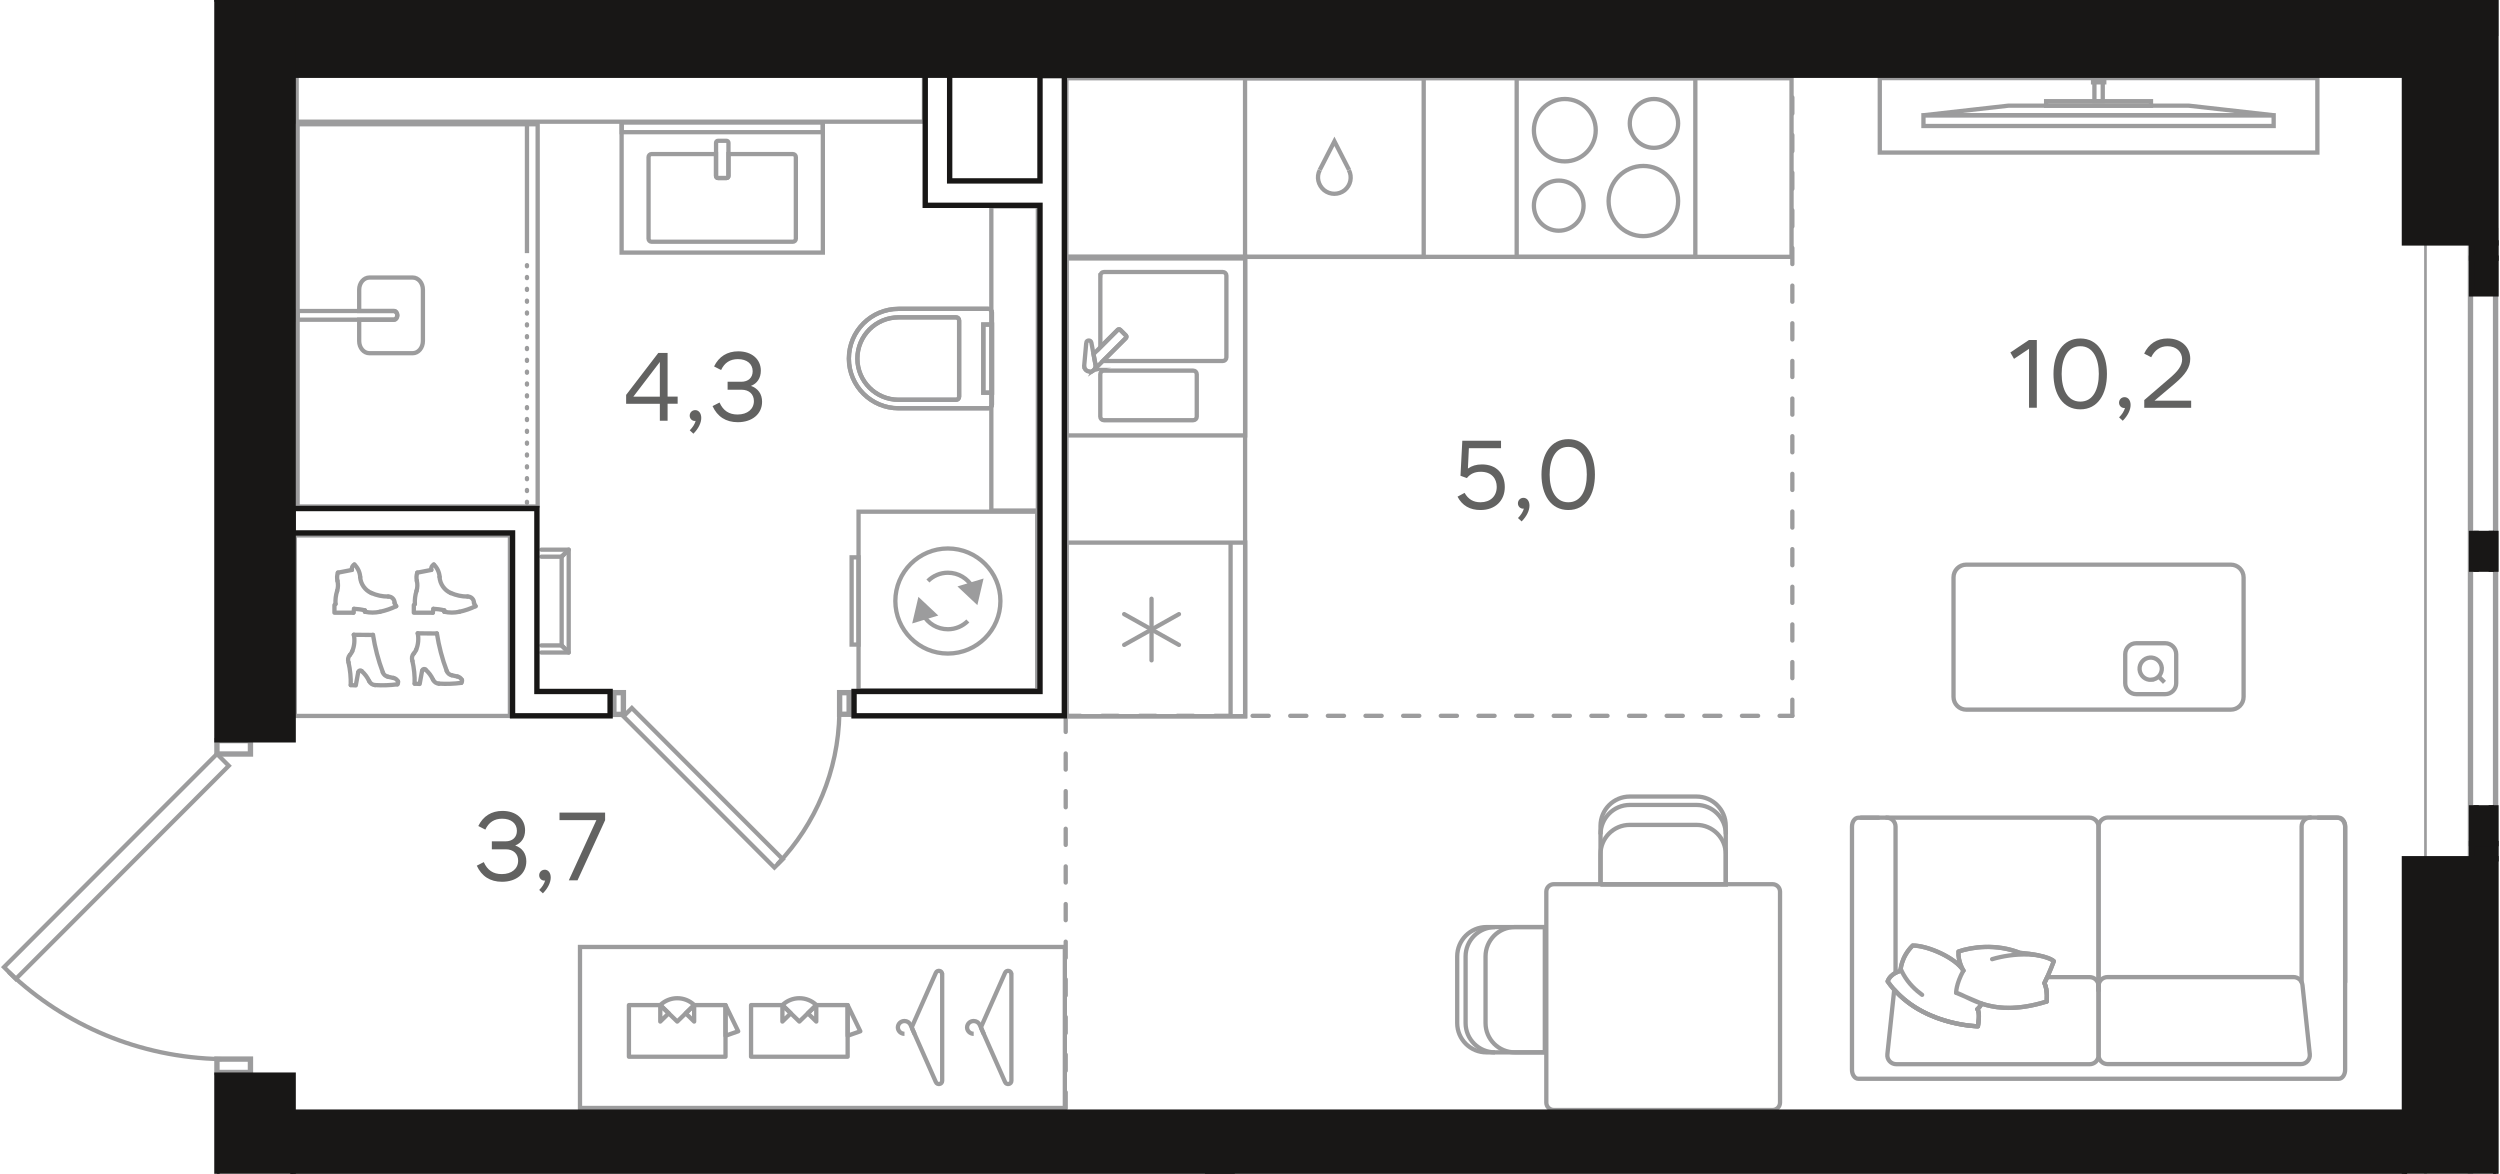 <?xml version="1.0" encoding="UTF-8"?><svg id="_Слой_1" xmlns="http://www.w3.org/2000/svg" xmlns:xlink="http://www.w3.org/1999/xlink" viewBox="0 0 464.88 218.27"><defs><clipPath id="clippath"><rect width="464.88" height="218.27" fill="none" stroke-width="0"/></clipPath><clipPath id="clippath-1"><rect width="464.88" height="218.27" fill="none" stroke-width="0"/></clipPath><clipPath id="clippath-3"><rect width="464.88" height="218.27" fill="none" stroke-width="0"/></clipPath><clipPath id="clippath-5"><rect width="464.88" height="218.27" fill="none" stroke-width="0"/></clipPath><clipPath id="clippath-6"><rect width="464.88" height="218.27" fill="none" stroke-width="0"/></clipPath><clipPath id="clippath-8"><rect width="464.88" height="218.27" fill="none" stroke-width="0"/></clipPath><clipPath id="clippath-10"><rect width="464.88" height="218.27" fill="none" stroke-width="0"/></clipPath><clipPath id="clippath-11"><rect width="464.88" height="218.27" fill="none" stroke-width="0"/></clipPath><clipPath id="clippath-12"><rect width="464.88" height="218.27" fill="none" stroke-width="0"/></clipPath><clipPath id="clippath-15"><rect width="464.88" height="218.27" fill="none" stroke-width="0"/></clipPath><clipPath id="clippath-16"><rect width="464.88" height="218.27" fill="none" stroke-width="0"/></clipPath><clipPath id="clippath-17"><rect width="464.88" height="218.27" fill="none" stroke-width="0"/></clipPath><clipPath id="clippath-18"><rect width="464.88" height="218.27" fill="none" stroke-width="0"/></clipPath><clipPath id="clippath-19"><rect width="464.88" height="218.27" fill="none" stroke-width="0"/></clipPath><clipPath id="clippath-20"><rect width="464.88" height="218.27" fill="none" stroke-width="0"/></clipPath><clipPath id="clippath-21"><rect width="464.88" height="218.27" fill="none" stroke-width="0"/></clipPath><clipPath id="clippath-22"><rect width="464.88" height="218.27" fill="none" stroke-width="0"/></clipPath><clipPath id="clippath-23"><rect width="464.88" height="218.27" fill="none" stroke-width="0"/></clipPath><clipPath id="clippath-24"><rect width="464.88" height="218.27" fill="none" stroke-width="0"/></clipPath><clipPath id="clippath-25"><rect width="464.88" height="218.27" fill="none" stroke-width="0"/></clipPath><clipPath id="clippath-26"><rect width="464.88" height="218.27" fill="none" stroke-width="0"/></clipPath><clipPath id="clippath-27"><rect width="464.88" height="218.27" fill="none" stroke-width="0"/></clipPath><clipPath id="clippath-28"><rect width="464.88" height="218.27" fill="none" stroke-width="0"/></clipPath><clipPath id="clippath-29"><rect width="464.88" height="218.27" fill="none" stroke-width="0"/></clipPath><clipPath id="clippath-30"><rect width="464.88" height="218.27" fill="none" stroke-width="0"/></clipPath><clipPath id="clippath-31"><rect width="464.88" height="218.27" fill="none" stroke-width="0"/></clipPath><clipPath id="clippath-32"><rect width="464.88" height="218.27" fill="none" stroke-width="0"/></clipPath></defs><line x1="198.17" y1="133.11" x2="198.17" y2="206.81" fill="none" stroke="#9c9c9d" stroke-dasharray="0 0 3 4" stroke-linecap="round" stroke-miterlimit="10" stroke-width=".8"/><line x1="197.92" y1="133.11" x2="333.29" y2="133.11" fill="none" stroke="#9c9c9d" stroke-dasharray="0 0 3 4" stroke-linecap="round" stroke-miterlimit="10" stroke-width=".8"/><line x1="333.29" y1="133.11" x2="333.29" y2="14.55" fill="none" stroke="#9c9c9d" stroke-dasharray="0 0 3 4" stroke-linecap="round" stroke-miterlimit="10" stroke-width=".8"/><g clip-path="url(#clippath)"><path d="M157.85,66.68h0c0-5.11,4.14-9.25,9.25-9.25h16.66c.38,0,.69.31.69.69v17.11c0,.39-.31.69-.69.69h-16.66c-5.11,0-9.25-4.14-9.25-9.25" fill="none" stroke="#9c9c9d" stroke-miterlimit="10" stroke-width=".8"/><path d="M159.43,66.68h0c0-4.24,3.43-7.67,7.67-7.67h10.68c.32,0,.57.26.57.57v14.19c0,.32-.25.57-.57.57h-10.68c-4.24,0-7.67-3.43-7.67-7.67" fill="none" stroke="#9c9c9d" stroke-miterlimit="10" stroke-width=".8"/></g><rect x="182.85" y="60.35" width="1.61" height="12.67" fill="none" stroke="#9c9c9d" stroke-miterlimit="10" stroke-width=".8"/><g clip-path="url(#clippath-1)"><path d="M157.85,66.68h0c0-5.11,4.14-9.25,9.25-9.25h16.66c.38,0,.69.31.69.69v17.11c0,.39-.31.69-.69.69h-16.66c-5.11,0-9.25-4.14-9.25-9.25Z" fill="none" stroke="#9c9c9d" stroke-miterlimit="10" stroke-width=".8"/><path d="M159.43,66.68h0c0-4.24,3.43-7.67,7.67-7.67h10.68c.32,0,.57.26.57.57v14.19c0,.32-.25.57-.57.57h-10.68c-4.24,0-7.67-3.43-7.67-7.67Z" fill="none" stroke="#9c9c9d" stroke-miterlimit="10" stroke-width=".8"/></g><rect x="182.85" y="60.35" width="1.61" height="12.67" fill="none" stroke="#9c9c9d" stroke-miterlimit="10" stroke-width=".8"/><rect x="184.34" y="38.38" width="8.65" height="56.56" fill="none" stroke="#9c9c9d" stroke-miterlimit="10" stroke-width=".8"/><rect x="55.16" y="13.98" width="116.65" height="8.65" fill="none" stroke="#9c9c9d" stroke-miterlimit="10" stroke-width=".8"/><rect x="115.61" y="22.74" width="37.38" height="1.84" fill="none" stroke="#9c9c9d" stroke-miterlimit="10" stroke-width=".8"/><g clip-path="url(#clippath-3)"><path d="M147.45,28.65h-11.99v4.09c0,.2-.16.37-.37.37h-1.58c-.2,0-.37-.17-.37-.37v-4.09h-11.99c-.3,0-.55.25-.55.56v15.19c0,.3.25.55.55.55h26.29c.3,0,.55-.25.55-.55v-15.19c0-.31-.25-.56-.55-.56Z" fill="none" stroke="#9c9c9d" stroke-miterlimit="10" stroke-width=".8"/><path d="M133.51,26.18h1.58c.2,0,.37.17.37.37v6.18c0,.21-.17.37-.37.37h-1.57c-.21,0-.37-.17-.37-.37v-6.18c0-.2.16-.37.37-.37Z" fill="none" stroke="#9c9c9d" stroke-miterlimit="10" stroke-width=".8"/></g><rect x="115.59" y="22.74" width="37.42" height="24.23" fill="none" stroke="#9c9c9d" stroke-miterlimit="10" stroke-width=".8"/><line x1="105.75" y1="121.33" x2="104.44" y2="120.02" fill="none" stroke="#9c9c9d" stroke-miterlimit="10" stroke-width=".8"/><line x1="105.75" y1="102.21" x2="104.44" y2="103.52" fill="none" stroke="#9c9c9d" stroke-miterlimit="10" stroke-width=".8"/><polyline points="100.68 103.52 104.44 103.52 104.44 120.02 100.68 120.02" fill="none" stroke="#9c9c9d" stroke-linecap="round" stroke-linejoin="round" stroke-width=".8"/><polyline points="100.68 102.21 105.75 102.21 105.75 121.34 100.68 121.34" fill="none" stroke="#9c9c9d" stroke-linecap="round" stroke-linejoin="round" stroke-width=".8"/><line x1="105.75" y1="121.33" x2="104.44" y2="120.02" fill="none" stroke="#9c9c9d" stroke-linecap="round" stroke-linejoin="round" stroke-width=".8"/><line x1="105.75" y1="102.21" x2="104.44" y2="103.52" fill="none" stroke="#9c9c9d" stroke-linecap="round" stroke-linejoin="round" stroke-width=".8"/><g clip-path="url(#clippath-5)"><path d="M73.31,57.83h-17.95v1.62h17.95c.32,0,.57-.36.57-.81s-.25-.81-.57-.81Z" fill="none" stroke="#9c9c9d" stroke-miterlimit="10" stroke-width=".8"/></g><polygon points="99.98 67.8 99.98 94.18 55.34 94.18 55.34 23.1 99.98 23.1 99.98 48.95 99.98 67.8" fill="none" stroke="#9c9c9d" stroke-linecap="round" stroke-linejoin="round" stroke-width=".8"/><g clip-path="url(#clippath-6)"><path d="M66.79,63.41v-3.96h6.39c.38,0,.69-.37.69-.81s-.31-.81-.69-.81h-6.39v-3.96c0-1.25.85-2.26,1.9-2.26h8.05c1.05,0,1.9,1.01,1.9,2.26v9.55c0,1.25-.85,2.26-1.9,2.26h-8.05c-1.05,0-1.9-1.01-1.9-2.26Z" fill="none" stroke="#9c9c9d" stroke-miterlimit="10" stroke-width=".8"/></g><line x1="97.99" y1="22.95" x2="97.99" y2="47.07" fill="none" stroke="#9c9c9d" stroke-miterlimit="10" stroke-width=".8"/><line x1="97.99" y1="49.31" x2="97.99" y2="93.54" fill="none" stroke="#9c9c9d" stroke-dasharray="0 0 .2 2" stroke-linecap="round" stroke-miterlimit="10" stroke-width=".8"/><rect x="159.65" y="95.15" width="33.22" height="33.21" fill="none" stroke="#9c9c9d" stroke-miterlimit="10" stroke-width=".8"/><polygon points="170.17 115.35 171.01 111.75 173.7 114.28 170.17 115.35" fill="#9c9c9d" stroke-width="0"/><polygon points="170.17 115.35 171.01 111.75 173.7 114.28 170.17 115.35" fill="none" stroke="#9c9c9d" stroke-miterlimit="10" stroke-width=".8"/><polygon points="182.35 108.16 181.51 111.76 178.82 109.23 182.35 108.16" fill="#9c9c9d" stroke-width="0"/><polygon points="182.35 108.16 181.51 111.76 178.82 109.23 182.35 108.16" fill="none" stroke="#9c9c9d" stroke-miterlimit="10" stroke-width=".8"/><g clip-path="url(#clippath-8)"><path d="M176.26,121.53c5.39,0,9.77-4.38,9.77-9.77s-4.38-9.77-9.77-9.77-9.77,4.38-9.77,9.77,4.38,9.77,9.77,9.77Z" fill="none" stroke="#9c9c9d" stroke-miterlimit="10" stroke-width=".8"/><path d="M171.68,114.34c.9,1.6,2.61,2.67,4.58,2.67,1.45,0,2.76-.59,3.71-1.54" fill="none" stroke="#9c9c9d" stroke-miterlimit="10" stroke-width=".8"/><path d="M180.84,109.17c-.9-1.6-2.61-2.67-4.58-2.67-1.45,0-2.76.59-3.71,1.54" fill="none" stroke="#9c9c9d" stroke-miterlimit="10" stroke-width=".8"/></g><rect x="158.36" y="103.64" width="1.29" height="16.22" fill="none" stroke="#9c9c9d" stroke-miterlimit="10" stroke-width=".8"/><rect x="198.33" y="100.9" width="33.21" height="32.3" fill="none" stroke="#9c9c9d" stroke-miterlimit="10" stroke-width=".8"/><line x1="228.83" y1="133.2" x2="228.83" y2="100.9" fill="none" stroke="#9c9c9d" stroke-miterlimit="10" stroke-width=".8"/><line x1="214.13" y1="122.79" x2="214.13" y2="111.34" fill="none" stroke="#9c9c9d" stroke-linecap="round" stroke-linejoin="round" stroke-width=".8"/><line x1="209.04" y1="119.92" x2="219.23" y2="114.2" fill="none" stroke="#9c9c9d" stroke-linecap="round" stroke-linejoin="round" stroke-width=".8"/><line x1="219.23" y1="119.92" x2="209.04" y2="114.2" fill="none" stroke="#9c9c9d" stroke-linecap="round" stroke-linejoin="round" stroke-width=".8"/><rect x="198.33" y="47.75" width="33.21" height="33.22" fill="none" stroke="#9c9c9d" stroke-miterlimit="10" stroke-width=".8"/><g clip-path="url(#clippath-10)"><path d="M222.54,69.59v7.89c0,.37-.3.66-.66.66h-16.61c-.36,0-.67-.29-.67-.66v-7.89c0-.37.3-.67.67-.67h16.61c.37,0,.66.3.66.67Z" fill="none" stroke="#9c9c9d" stroke-miterlimit="10" stroke-width=".8"/><path d="M204.61,51.24v13.33l3.24-3.24c.13-.13.34-.13.47,0l1.05,1.05c.13.13.13.34,0,.47l-4.22,4.22s.08.06.14.06h22.09c.37,0,.67-.3.67-.67v-15.22c0-.37-.3-.66-.67-.66h-22.09c-.37,0-.67.3-.67.66Z" fill="none" stroke="#9c9c9d" stroke-miterlimit="10" stroke-width=".8"/><path d="M201.6,67.99s0,.04,0,.06v-.06Z" fill="none" stroke="#9c9c9d" stroke-miterlimit="10" stroke-width=".8"/><path d="M202.5,69.07c.06.01.12.03.19.03-.07,0-.13-.02-.19-.03Z" fill="none" stroke="#9c9c9d" stroke-miterlimit="10" stroke-width=".8"/><path d="M201.69,68.47c-.03-.07-.04-.15-.06-.22.02.08.02.15.06.22Z" fill="none" stroke="#9c9c9d" stroke-miterlimit="10" stroke-width=".8"/><path d="M201.84,68.68s.04.08.07.11c0,0,.01,0,.02.01-.04-.04-.06-.08-.09-.12Z" fill="none" stroke="#9c9c9d" stroke-miterlimit="10" stroke-width=".8"/><path d="M203.38,68.82s.03-.02.04-.03h.01s-.04.01-.05.03Z" fill="none" stroke="#9c9c9d" stroke-miterlimit="10" stroke-width=".8"/><path d="M207.84,61.34l-4.5,4.5.4,2.14c.01.29-.09.56-.27.76l5.89-5.88c.13-.13.13-.34,0-.47l-1.05-1.05c-.13-.13-.33-.13-.46,0Z" fill="none" stroke="#9c9c9d" stroke-miterlimit="10" stroke-width=".8"/><path d="M202.28,69.03s-.08-.05-.12-.07c.04.02.08.05.12.07Z" fill="none" stroke="#9c9c9d" stroke-miterlimit="10" stroke-width=".8"/><path d="M203.09,69.01c-.05.02-.11.03-.16.04.05-.01.11-.02.16-.04Z" fill="none" stroke="#9c9c9d" stroke-miterlimit="10" stroke-width=".8"/><path d="M201.98,63.76c.05-.56.86-.6.96-.05l.8,4.27c.03.6-.43,1.1-1.02,1.12-.59.03-1.09-.43-1.12-1.02l.39-4.32Z" fill="none" stroke="#9c9c9d" stroke-miterlimit="10" stroke-width=".8"/></g><rect x="231.52" y="14.55" width="33.22" height="33.22" fill="none" stroke="#9c9c9d" stroke-miterlimit="10" stroke-width=".8"/><g clip-path="url(#clippath-11)"><path d="M245.41,31.63c-.66,1.28-.29,2.82.82,3.74,1.12.89,2.69.89,3.81,0,1.12-.92,1.44-2.46.79-3.74" fill="none" stroke="#9c9c9d" stroke-miterlimit="10" stroke-width=".8"/></g><polyline points="245.41 31.6 248.14 26.28 250.86 31.6" fill="none" stroke="#9c9c9d" stroke-miterlimit="10" stroke-width=".8"/><rect x="282.03" y="14.55" width="33.22" height="33.22" fill="none" stroke="#9c9c9d" stroke-miterlimit="10" stroke-width=".8"/><g clip-path="url(#clippath-12)"><path d="M289.85,33.58c-2.55,0-4.62,2.09-4.62,4.66s2.07,4.66,4.62,4.66,4.62-2.09,4.62-4.66-2.06-4.66-4.62-4.66Z" fill="none" stroke="#9c9c9d" stroke-miterlimit="10" stroke-width=".8"/><path d="M305.58,30.86c-3.57,0-6.46,2.92-6.46,6.52s2.9,6.53,6.46,6.53,6.47-2.92,6.47-6.53-2.9-6.52-6.47-6.52Z" fill="none" stroke="#9c9c9d" stroke-miterlimit="10" stroke-width=".8"/><path d="M307.55,18.41c-2.48,0-4.49,2.03-4.49,4.54s2.01,4.54,4.49,4.54,4.5-2.03,4.5-4.54-2.01-4.54-4.5-4.54Z" fill="none" stroke="#9c9c9d" stroke-miterlimit="10" stroke-width=".8"/><path d="M290.98,18.41c-3.17,0-5.75,2.6-5.75,5.8s2.57,5.8,5.75,5.8c3.18,0,5.75-2.59,5.75-5.8s-2.57-5.8-5.75-5.8Z" fill="none" stroke="#9c9c9d" stroke-miterlimit="10" stroke-width=".8"/></g><rect x="198.3" y="14.55" width="134.84" height="33.21" fill="none" stroke="#9c9c9d" stroke-miterlimit="10" stroke-width=".8"/><rect x="198.32" y="48.06" width="33.21" height="85.13" fill="none" stroke="#9c9c9d" stroke-miterlimit="10" stroke-width=".8"/><rect x="349.55" y="14.52" width="81.37" height="13.85" fill="none" stroke="#9c9c9d" stroke-miterlimit="10" stroke-width=".8"/><rect x="357.67" y="21.43" width="65.12" height="2" fill="none" stroke="#9c9c9d" stroke-miterlimit="10" stroke-width=".8"/><polygon points="357.67 21.43 422.79 21.43 406.99 19.65 373.47 19.65 357.67 21.43" fill="none" stroke="#9c9c9d" stroke-miterlimit="10" stroke-width=".8"/><rect x="389.46" y="14.52" width="1.55" height="4.29" fill="none" stroke="#9c9c9d" stroke-miterlimit="10" stroke-width=".8"/><rect x="380.48" y="18.82" width="19.5" height=".84" fill="none" stroke="#9c9c9d" stroke-miterlimit="10" stroke-width=".8"/><rect x="389.21" y="14.52" width="2.08" height=".79" fill="none" stroke="#9c9c9d" stroke-miterlimit="10" stroke-width=".8"/><rect x="54.83" y="99.56" width="39.99" height="33.57" fill="none" stroke="#9c9c9d" stroke-miterlimit="10" stroke-width=".8"/><g clip-path="url(#clippath-15)"><path d="M431.07,152.05h3.83c.65,0,1.18.75,1.18,1.67v45.21c0,.92-.53,1.67-1.18,1.67h-89.34c-.65,0-1.18-.75-1.18-1.67v-45.21c0-.92.53-1.66,1.18-1.66h3.74" fill="none" stroke="#9c9c9d" stroke-linecap="round" stroke-linejoin="round" stroke-width=".8"/><path d="M429.65,152.02h-37.69c-.95,0-1.73.78-1.73,1.73v30.42" fill="none" stroke="#9c9c9d" stroke-linecap="round" stroke-linejoin="round" stroke-width=".8"/><path d="M350.81,152.04h37.69c.95,0,1.73.78,1.73,1.73v30.42" fill="none" stroke="#9c9c9d" stroke-linecap="round" stroke-linejoin="round" stroke-width=".8"/><path d="M427.99,182.62v-28.93c0-.92.75-1.67,1.67-1.67h4.76c.92,0,1.67.74,1.67,1.67v28.93" fill="none" stroke="#9c9c9d" stroke-linecap="round" stroke-linejoin="round" stroke-width=".8"/><path d="M391.9,181.69h34.59c.85,0,1.57.64,1.66,1.49l1.36,12.85c.11.98-.67,1.84-1.65,1.84h-35.96c-.92,0-1.67-.75-1.67-1.67v-12.85c0-.92.75-1.66,1.67-1.66Z" fill="none" stroke="#9c9c9d" stroke-linecap="round" stroke-linejoin="round" stroke-width=".8"/><path d="M380.16,182.81c.65,1.34.42,3.43.42,3.43-5.65,1.75-9.43,1.27-12.1.38,0,0-.02.04-.05.1-.11.2-.37.63-.74.94.14.16.22.44.26.77.11.99-.15,2.41-.15,2.41,0,0-.04,0-.12,0-.16,0-.49-.02-.93-.07-2.01-.18-6.54-.88-10.69-3.51-1.35-.86-2.65-1.92-3.82-3.24l-1.28,12.03c-.11.98.67,1.84,1.66,1.84h35.96c.92,0,1.66-.75,1.66-1.67v-12.85c0-.92-.74-1.67-1.66-1.67h-7.88c-.17.37-.34.74-.52,1.1Z" fill="none" stroke="#9c9c9d" stroke-linecap="round" stroke-linejoin="round" stroke-width=".8"/><path d="M380.16,182.81c.65,1.34.42,3.43.42,3.43-10.23,3.17-14.34-.96-16.83-1.63l4.74,2.01s-.3.64-.8,1.04c.57.65.1,3.18.1,3.18,0,0-11.04-.13-16.79-8.36.6-1.56,2.4-1.93,2.4-1.93,0,0,.01-2.5,2.26-4.73,2.83,0,8,2.3,9.44,4.66,0,0-1.05-1.61-.92-3.55,2.44-.84,6.94-1.51,11.41.24,5.43.46,6.32,1.56,6.32,1.56,0,0-.83,2.22-1.75,4.06Z" fill="none" stroke="#9c9c9d" stroke-linecap="round" stroke-linejoin="round" stroke-width=".8"/><path d="M363.75,184.61s-.05-1.58,1.35-4.13" fill="none" stroke="#9c9c9d" stroke-linecap="round" stroke-linejoin="round" stroke-width=".8"/><path d="M380.59,186.24s.23-2.1-.42-3.43c.92-1.84,1.75-4.06,1.75-4.06,0,0-.89-1.1-6.32-1.56-4.47-1.75-8.97-1.08-11.41-.24-.12,1.93.92,3.54.92,3.54-1.44-2.36-6.61-4.67-9.44-4.66-2.25,2.23-2.26,4.73-2.26,4.73,0,0-1.81.37-2.4,1.93,5.75,8.23,16.79,8.36,16.79,8.36,0,0,.47-2.53-.1-3.18.49-.41.8-1.04.8-1.04" fill="none" stroke="#9c9c9d" stroke-linecap="round" stroke-linejoin="round" stroke-width=".8"/><path d="M370.44,178.36c1.87-.55,4.21-.97,6.87-.86.57.02,1.11.07,1.63.13" fill="none" stroke="#9c9c9d" stroke-linecap="round" stroke-linejoin="round" stroke-width=".8"/><path d="M357.42,184.99c-1.21-.88-2.5-2.09-3.44-3.74-.2-.35-.37-.7-.52-1.04" fill="none" stroke="#9c9c9d" stroke-linecap="round" stroke-linejoin="round" stroke-width=".8"/><path d="M352.48,180.9v-27.19c0-.92-.75-1.67-1.67-1.67h-4.76" fill="none" stroke="#9c9c9d" stroke-linecap="round" stroke-linejoin="round" stroke-width=".8"/><path d="M363.26,129.59v-22.22c0-1.31,1.06-2.37,2.37-2.37h49.19c1.31,0,2.38,1.06,2.38,2.37v22.22c0,1.31-1.06,2.37-2.38,2.37h-49.19c-1.31,0-2.37-1.06-2.37-2.37Z" fill="none" stroke="#9c9c9d" stroke-miterlimit="10" stroke-width=".8"/><path d="M395.19,127.04v-5.39c0-1.13.91-2.04,2.04-2.04h5.4c1.12,0,2.04.91,2.04,2.04v5.39c0,1.13-.91,2.04-2.04,2.04h-5.4c-1.12,0-2.04-.91-2.04-2.04Z" fill="none" stroke="#9c9c9d" stroke-miterlimit="10" stroke-width=".8"/><path d="M400.08,126.41c-1.14.09-2.13-.77-2.22-1.91-.08-1.14.77-2.13,1.91-2.22,1.14-.09,2.13.77,2.22,1.91.08,1.14-.77,2.13-1.91,2.21Z" fill="none" stroke="#9c9c9d" stroke-miterlimit="10" stroke-width=".8"/><line x1="402.49" y1="126.88" x2="401.41" y2="125.8" fill="none" stroke="#9c9c9d" stroke-miterlimit="10" stroke-width=".8"/><rect x="107.85" y="176.09" width="90.16" height="29.94" fill="none" stroke="#9c9c9d" stroke-miterlimit="10" stroke-width=".8"/><polyline points="159.98 191.77 157.62 186.9 157.62 192.6 159.98 191.77" fill="none" stroke="#9c9c9d" stroke-linecap="round" stroke-linejoin="round" stroke-width=".8"/><polyline points="151.79 186.9 150.22 188.42 151.79 189.96 151.79 186.9" fill="none" stroke="#9c9c9d" stroke-linecap="round" stroke-linejoin="round" stroke-width=".8"/><polyline points="147.06 188.42 145.49 186.9 145.49 189.96 147.06 188.42" fill="none" stroke="#9c9c9d" stroke-linecap="round" stroke-linejoin="round" stroke-width=".8"/><polyline points="139.66 186.9 139.66 196.5 157.62 196.5 157.62 186.9 151.79 186.9 148.64 189.96 145.49 186.9 139.66 186.9" fill="none" stroke="#9c9c9d" stroke-linecap="round" stroke-linejoin="round" stroke-width=".8"/><path d="M151.8,186.89c-.83-.81-1.97-1.27-3.15-1.27s-2.32.46-3.15,1.27" fill="none" stroke="#9c9c9d" stroke-linecap="round" stroke-linejoin="round" stroke-width=".8"/><polyline points="137.27 191.77 134.91 186.9 134.91 192.6 137.27 191.77" fill="none" stroke="#9c9c9d" stroke-linecap="round" stroke-linejoin="round" stroke-width=".8"/><polyline points="129.08 186.9 127.51 188.42 129.08 189.96 129.08 186.9" fill="none" stroke="#9c9c9d" stroke-linecap="round" stroke-linejoin="round" stroke-width=".8"/><polyline points="124.35 188.42 122.78 186.9 122.78 189.96 124.35 188.42" fill="none" stroke="#9c9c9d" stroke-linecap="round" stroke-linejoin="round" stroke-width=".8"/><polyline points="116.95 186.9 116.95 196.5 134.91 196.5 134.91 186.9 129.08 186.9 125.93 189.96 122.78 186.9 116.95 186.9" fill="none" stroke="#9c9c9d" stroke-linecap="round" stroke-linejoin="round" stroke-width=".8"/><path d="M129.09,186.89c-.83-.81-1.97-1.27-3.15-1.27s-2.32.46-3.15,1.27" fill="none" stroke="#9c9c9d" stroke-linecap="round" stroke-linejoin="round" stroke-width=".8"/><path d="M188.07,181.13v19.86c0,.64-.91.82-1.17.23l-4.4-9.93c-.06-.15-.06-.32,0-.47l4.4-9.93c.26-.59,1.16-.41,1.16.23Z" fill="none" stroke="#9c9c9d" stroke-miterlimit="10" stroke-width=".8"/><path d="M182.96,192.32l-.78-1.76h0c-.2-.41-.62-.7-1.12-.7-.68,0-1.23.54-1.23,1.19s.55,1.19,1.23,1.19" fill="none" stroke="#9c9c9d" stroke-miterlimit="10" stroke-width=".8"/><path d="M175.2,181.13v19.86c0,.64-.91.82-1.17.23l-4.4-9.93c-.06-.15-.06-.32,0-.47l4.4-9.93c.26-.59,1.16-.41,1.16.23Z" fill="none" stroke="#9c9c9d" stroke-miterlimit="10" stroke-width=".8"/><path d="M170.09,192.32l-.78-1.76h0c-.2-.41-.62-.7-1.12-.7-.68,0-1.23.54-1.23,1.19s.55,1.19,1.23,1.19" fill="none" stroke="#9c9c9d" stroke-miterlimit="10" stroke-width=".8"/><path d="M277.99,195.69c-3.01,0-5.46-2.44-5.46-5.45v-12.39c0-3.01,2.45-5.45,5.46-5.45" fill="none" stroke="#9c9c9d" stroke-miterlimit="10" stroke-width=".8"/><path d="M287.29,172.39h-5.6c-3.01,0-5.45,2.44-5.45,5.46v12.39c0,3.01,2.44,5.45,5.45,5.45h5.6v-23.3Z" fill="none" stroke="#9c9c9d" stroke-miterlimit="10" stroke-width=".8"/><path d="M287.29,172.39h-10.87c-3.01,0-5.45,2.44-5.45,5.46v12.39c0,3.01,2.44,5.45,5.45,5.45h10.87v-23.3Z" fill="none" stroke="#9c9c9d" stroke-miterlimit="10" stroke-width=".8"/><path d="M320.92,155.14c0-3.01-2.44-5.46-5.45-5.46h-12.39c-3.01,0-5.45,2.45-5.45,5.46" fill="none" stroke="#9c9c9d" stroke-miterlimit="10" stroke-width=".8"/><path d="M297.62,164.44v-5.6c0-3.01,2.44-5.45,5.45-5.45h12.39c3.01,0,5.45,2.44,5.45,5.45v5.6h-23.3Z" fill="none" stroke="#9c9c9d" stroke-miterlimit="10" stroke-width=".8"/><path d="M297.62,164.44v-10.87c0-3.01,2.44-5.45,5.45-5.45h12.39c3.01,0,5.45,2.44,5.45,5.45v10.87h-23.3Z" fill="none" stroke="#9c9c9d" stroke-miterlimit="10" stroke-width=".8"/><path d="M288.93,164.42h40.68c.77,0,1.39.62,1.39,1.39v39.21c0,.77-.62,1.39-1.39,1.39h-40.68c-.77,0-1.39-.62-1.39-1.39v-39.21c0-.77.62-1.39,1.39-1.39Z" fill="none" stroke="#9c9c9d" stroke-miterlimit="10" stroke-width=".8"/><path d="M68.64,126.65c-.33-.72-.81-1.36-1.41-1.88" fill="none" stroke="#9c9c9d" stroke-linecap="round" stroke-linejoin="round" stroke-width=".8"/><path d="M67.24,124.77c-.1-.09-.25-.12-.37-.07-.13.04-.22.16-.25.29" fill="none" stroke="#9c9c9d" stroke-linecap="round" stroke-linejoin="round" stroke-width=".8"/><polyline points="65.23 127.4 66.16 127.45 66.61 125" fill="none" stroke="#9c9c9d" stroke-linecap="round" stroke-linejoin="round" stroke-width=".8"/><path d="M65.22,127.39c.04-1.42-.1-2.84-.42-4.23" fill="none" stroke="#9c9c9d" stroke-linecap="round" stroke-linejoin="round" stroke-width=".8"/><path d="M65.06,121.79c-.34.37-.43.9-.25,1.37" fill="none" stroke="#9c9c9d" stroke-linecap="round" stroke-linejoin="round" stroke-width=".8"/><path d="M65.06,121.8c.18-.2.33-.44.43-.69" fill="none" stroke="#9c9c9d" stroke-linecap="round" stroke-linejoin="round" stroke-width=".8"/><path d="M65.5,121.1c.4-.97.5-2.04.3-3.07" fill="none" stroke="#9c9c9d" stroke-linecap="round" stroke-linejoin="round" stroke-width=".8"/><line x1="69.35" y1="118.07" x2="65.78" y2="118.04" fill="none" stroke="#9c9c9d" stroke-linecap="round" stroke-linejoin="round" stroke-width=".8"/><path d="M69.36,118.05c.37,2.38.98,4.72,1.83,6.97" fill="none" stroke="#9c9c9d" stroke-linecap="round" stroke-linejoin="round" stroke-width=".8"/><path d="M71.19,125.04c.15.4.5.7.92.79" fill="none" stroke="#9c9c9d" stroke-linecap="round" stroke-linejoin="round" stroke-width=".8"/><line x1="73.15" y1="126.07" x2="72.1" y2="125.83" fill="none" stroke="#9c9c9d" stroke-linecap="round" stroke-linejoin="round" stroke-width=".8"/><path d="M74.01,126.71c-.17-.33-.48-.57-.84-.65" fill="none" stroke="#9c9c9d" stroke-linecap="round" stroke-linejoin="round" stroke-width=".8"/><path d="M73.89,127.25c.12-.15.16-.36.12-.54" fill="none" stroke="#9c9c9d" stroke-linecap="round" stroke-linejoin="round" stroke-width=".8"/><path d="M69.74,127.39c1.39.09,2.78.04,4.16-.14" fill="none" stroke="#9c9c9d" stroke-linecap="round" stroke-linejoin="round" stroke-width=".8"/><path d="M68.64,126.64c.2.43.62.72,1.09.75" fill="none" stroke="#9c9c9d" stroke-linecap="round" stroke-linejoin="round" stroke-width=".8"/><path d="M80.52,126.38c-.33-.72-.81-1.36-1.41-1.88" fill="none" stroke="#9c9c9d" stroke-linecap="round" stroke-linejoin="round" stroke-width=".8"/><path d="M79.12,124.5c-.1-.09-.25-.12-.37-.07-.13.04-.22.16-.25.29" fill="none" stroke="#9c9c9d" stroke-linecap="round" stroke-linejoin="round" stroke-width=".8"/><polyline points="77.11 127.13 78.04 127.18 78.49 124.73" fill="none" stroke="#9c9c9d" stroke-linecap="round" stroke-linejoin="round" stroke-width=".8"/><path d="M77.1,127.12c.04-1.42-.1-2.84-.42-4.23" fill="none" stroke="#9c9c9d" stroke-linecap="round" stroke-linejoin="round" stroke-width=".8"/><path d="M76.94,121.52c-.34.37-.43.9-.25,1.37" fill="none" stroke="#9c9c9d" stroke-linecap="round" stroke-linejoin="round" stroke-width=".8"/><path d="M76.94,121.53c.18-.2.33-.44.43-.69" fill="none" stroke="#9c9c9d" stroke-linecap="round" stroke-linejoin="round" stroke-width=".8"/><path d="M77.38,120.83c.4-.97.5-2.04.3-3.07" fill="none" stroke="#9c9c9d" stroke-linecap="round" stroke-linejoin="round" stroke-width=".8"/><line x1="81.23" y1="117.8" x2="77.67" y2="117.77" fill="none" stroke="#9c9c9d" stroke-linecap="round" stroke-linejoin="round" stroke-width=".8"/><path d="M81.24,117.78c.37,2.38.98,4.72,1.83,6.97" fill="none" stroke="#9c9c9d" stroke-linecap="round" stroke-linejoin="round" stroke-width=".8"/><path d="M83.07,124.77c.15.4.5.7.92.79" fill="none" stroke="#9c9c9d" stroke-linecap="round" stroke-linejoin="round" stroke-width=".8"/><line x1="85.03" y1="125.8" x2="83.99" y2="125.56" fill="none" stroke="#9c9c9d" stroke-linecap="round" stroke-linejoin="round" stroke-width=".8"/><path d="M85.9,126.44c-.17-.33-.48-.57-.84-.65" fill="none" stroke="#9c9c9d" stroke-linecap="round" stroke-linejoin="round" stroke-width=".8"/><path d="M85.78,126.98c.12-.15.16-.35.12-.54" fill="none" stroke="#9c9c9d" stroke-linecap="round" stroke-linejoin="round" stroke-width=".8"/><path d="M81.62,127.12c1.39.09,2.78.04,4.16-.14" fill="none" stroke="#9c9c9d" stroke-linecap="round" stroke-linejoin="round" stroke-width=".8"/><path d="M80.52,126.38c.2.43.62.72,1.09.75" fill="none" stroke="#9c9c9d" stroke-linecap="round" stroke-linejoin="round" stroke-width=".8"/><path d="M67.87,113.76c.92.2,1.87.2,2.79,0" fill="none" stroke="#9c9c9d" stroke-linecap="round" stroke-linejoin="round" stroke-width=".8"/><line x1="67.85" y1="113.5" x2="67.85" y2="113.77" fill="none" stroke="#9c9c9d" stroke-linecap="round" stroke-linejoin="round" stroke-width=".8"/><path d="M67.86,113.5c-.66-.17-1.34-.26-2.03-.29" fill="none" stroke="#9c9c9d" stroke-linecap="round" stroke-linejoin="round" stroke-width=".8"/><path d="M65.83,113.22c-.04.24-.07.47-.1.71" fill="none" stroke="#9c9c9d" stroke-linecap="round" stroke-linejoin="round" stroke-width=".8"/><polyline points="62.38 112.32 62.19 112.51 62.19 113.93 65.73 113.93" fill="none" stroke="#9c9c9d" stroke-linecap="round" stroke-linejoin="round" stroke-width=".8"/><path d="M62.69,109.89c-.25.79-.35,1.62-.3,2.44" fill="none" stroke="#9c9c9d" stroke-linecap="round" stroke-linejoin="round" stroke-width=".8"/><path d="M62.69,109.88c.19-.61.21-1.25.06-1.87" fill="none" stroke="#9c9c9d" stroke-linecap="round" stroke-linejoin="round" stroke-width=".8"/><path d="M62.84,106.47c-.18.49-.2,1.03-.08,1.54" fill="none" stroke="#9c9c9d" stroke-linecap="round" stroke-linejoin="round" stroke-width=".8"/><line x1="65.44" y1="105.98" x2="62.82" y2="106.49" fill="none" stroke="#9c9c9d" stroke-linecap="round" stroke-linejoin="round" stroke-width=".8"/><path d="M65.9,104.98c-.36.19-.55.59-.46.99" fill="none" stroke="#9c9c9d" stroke-linecap="round" stroke-linejoin="round" stroke-width=".8"/><path d="M66.98,107.28c-.06-.88-.45-1.7-1.08-2.31" fill="none" stroke="#9c9c9d" stroke-linecap="round" stroke-linejoin="round" stroke-width=".8"/><path d="M66.97,107.29c.09,1.3.9,2.46,2.09,2.99" fill="none" stroke="#9c9c9d" stroke-linecap="round" stroke-linejoin="round" stroke-width=".8"/><path d="M69.06,110.27c.98.44,2.05.66,3.12.66" fill="none" stroke="#9c9c9d" stroke-linecap="round" stroke-linejoin="round" stroke-width=".8"/><path d="M73.38,112.11c0-.66-.53-1.19-1.19-1.19" fill="none" stroke="#9c9c9d" stroke-linecap="round" stroke-linejoin="round" stroke-width=".8"/><line x1="73.67" y1="112.73" x2="73.36" y2="112.12" fill="none" stroke="#9c9c9d" stroke-linecap="round" stroke-linejoin="round" stroke-width=".8"/><path d="M70.66,113.76c1.04-.22,2.06-.57,3.02-1.04" fill="none" stroke="#9c9c9d" stroke-linecap="round" stroke-linejoin="round" stroke-width=".8"/><path d="M82.63,113.76c.92.2,1.87.2,2.79,0" fill="none" stroke="#9c9c9d" stroke-linecap="round" stroke-linejoin="round" stroke-width=".8"/><line x1="82.62" y1="113.5" x2="82.62" y2="113.77" fill="none" stroke="#9c9c9d" stroke-linecap="round" stroke-linejoin="round" stroke-width=".8"/><path d="M82.62,113.5c-.66-.17-1.34-.26-2.03-.29" fill="none" stroke="#9c9c9d" stroke-linecap="round" stroke-linejoin="round" stroke-width=".8"/><path d="M80.59,113.22c-.04.24-.07.47-.1.71" fill="none" stroke="#9c9c9d" stroke-linecap="round" stroke-linejoin="round" stroke-width=".8"/><polyline points="77.14 112.32 76.95 112.51 76.95 113.93 80.49 113.93" fill="none" stroke="#9c9c9d" stroke-linecap="round" stroke-linejoin="round" stroke-width=".8"/><path d="M77.45,109.89c-.25.79-.35,1.62-.3,2.44" fill="none" stroke="#9c9c9d" stroke-linecap="round" stroke-linejoin="round" stroke-width=".8"/><path d="M77.45,109.88c.19-.61.21-1.25.06-1.87" fill="none" stroke="#9c9c9d" stroke-linecap="round" stroke-linejoin="round" stroke-width=".8"/><path d="M77.6,106.47c-.18.49-.2,1.03-.08,1.54" fill="none" stroke="#9c9c9d" stroke-linecap="round" stroke-linejoin="round" stroke-width=".8"/><line x1="80.2" y1="105.98" x2="77.58" y2="106.49" fill="none" stroke="#9c9c9d" stroke-linecap="round" stroke-linejoin="round" stroke-width=".8"/><path d="M80.66,104.98c-.36.19-.55.59-.46.99" fill="none" stroke="#9c9c9d" stroke-linecap="round" stroke-linejoin="round" stroke-width=".8"/><path d="M81.75,107.28c-.06-.88-.45-1.7-1.08-2.31" fill="none" stroke="#9c9c9d" stroke-linecap="round" stroke-linejoin="round" stroke-width=".8"/><path d="M81.73,107.29c.09,1.3.9,2.46,2.09,2.99" fill="none" stroke="#9c9c9d" stroke-linecap="round" stroke-linejoin="round" stroke-width=".8"/><path d="M83.83,110.27c.98.44,2.05.66,3.12.66" fill="none" stroke="#9c9c9d" stroke-linecap="round" stroke-linejoin="round" stroke-width=".8"/><path d="M88.14,112.11c0-.66-.53-1.19-1.19-1.19" fill="none" stroke="#9c9c9d" stroke-linecap="round" stroke-linejoin="round" stroke-width=".8"/><line x1="88.43" y1="112.73" x2="88.13" y2="112.12" fill="none" stroke="#9c9c9d" stroke-linecap="round" stroke-linejoin="round" stroke-width=".8"/><path d="M85.42,113.76c1.04-.22,2.06-.57,3.02-1.04" fill="none" stroke="#9c9c9d" stroke-linecap="round" stroke-linejoin="round" stroke-width=".8"/></g><rect x="129.64" y="126.62" width="2.2" height="39.72" transform="translate(-65.27 135.22) rotate(-44.96)" fill="none" stroke="#9c9c9d" stroke-miterlimit="10" stroke-width=".8"/><g clip-path="url(#clippath-16)"><path d="M144.68,160.58c6.94-7.31,11.21-17.17,11.4-27.92" fill="none" stroke="#9c9c9d" stroke-linecap="round" stroke-linejoin="round" stroke-width=".8"/></g><rect x="156.13" y="128.8" width="1.77" height="4.02" fill="none" stroke="#9c9c9d" stroke-miterlimit="10"/><rect x="114.15" y="128.8" width="1.77" height="4.04" fill="none" stroke="#9c9c9d" stroke-miterlimit="10"/><g clip-path="url(#clippath-17)"><rect x="-6.38" y="159.57" width="56.03" height="3.11" transform="translate(-107.64 62.55) rotate(-45.03)" fill="none" stroke="#9c9c9d" stroke-miterlimit="10" stroke-width=".8"/><path d="M1.74,180.86c10.31,9.79,24.22,15.81,39.38,16.08" fill="none" stroke="#9c9c9d" stroke-linecap="round" stroke-linejoin="round" stroke-width=".8"/></g><rect x="40.34" y="196.94" width="6.23" height="2.49" fill="none" stroke="#9c9c9d" stroke-miterlimit="10"/><rect x="40.34" y="137.72" width="6.23" height="2.49" fill="none" stroke="#9c9c9d" stroke-miterlimit="10"/><g clip-path="url(#clippath-18)"><line x1="451.02" y1="43.02" x2="451.02" y2="696.89" fill="none" stroke="#9c9c9d" stroke-miterlimit="10" stroke-width=".5"/></g><polygon points="458.89 42.37 458.89 218.27 459.89 218.27 459.89 43.37 463.56 43.37 463.56 218.27 464.56 218.27 464.56 42.37 458.89 42.37" fill="#9c9c9d" stroke-width="0"/><polygon points="463.62 0 463.62 5.7 456.3 5.7 456.3 0 455.3 0 455.3 6.7 464.62 6.7 464.62 0 463.62 0" fill="#9c9c9d" stroke-width="0"/><g clip-path="url(#clippath-19)"><rect x="224.57" y="218.15" width="4.54" height="87.3" fill="none" stroke="#181716" stroke-miterlimit="10"/></g><polygon points="193.39 33.64 176.59 33.64 176.59 13 172.05 13 172.05 38.18 173.12 38.18 176.59 38.18 193.39 38.18 193.39 128.58 158.81 128.58 158.81 133.11 193.39 133.11 197.92 133.11 197.92 14.06 193.39 14.06 193.39 33.64" fill="none" stroke="#181716" stroke-miterlimit="10"/><polygon points="54.49 99.1 95.31 99.1 95.31 128.58 95.31 128.58 95.31 133.11 113.45 133.11 113.45 128.58 99.84 128.58 99.84 94.56 97.69 94.56 95.31 94.56 54.49 94.56 54.49 99.1" fill="none" stroke="#181716" stroke-miterlimit="10"/><rect x="460.44" y="150.23" width="2.83" height="6.63" fill="#181716" stroke-width="0"/><g clip-path="url(#clippath-20)"><rect x="460.44" y="150.23" width="2.83" height="6.63" fill="none" stroke="#181716" stroke-miterlimit="10"/></g><rect x="460.44" y="99.2" width="2.83" height="6.63" fill="#181716" stroke-width="0"/><g clip-path="url(#clippath-21)"><rect x="460.44" y="99.2" width="2.83" height="6.63" fill="none" stroke="#181716" stroke-miterlimit="10"/></g><rect x="463.27" y="150.23" width=".85" height="6.63" fill="#181716" stroke-width="0"/><g clip-path="url(#clippath-22)"><rect x="463.27" y="150.23" width=".85" height="6.63" fill="none" stroke="#181716" stroke-miterlimit="10"/></g><rect x="459.58" y="150.23" width=".85" height="6.63" fill="#181716" stroke-width="0"/><rect x="459.59" y="150.23" width=".85" height="6.63" fill="none" stroke="#181716" stroke-miterlimit="10"/><rect x="463.27" y="99.2" width=".85" height="6.63" fill="#181716" stroke-width="0"/><g clip-path="url(#clippath-23)"><rect x="463.27" y="99.2" width=".85" height="6.63" fill="none" stroke="#181716" stroke-miterlimit="10"/></g><rect x="459.58" y="99.2" width=".85" height="6.63" fill="#181716" stroke-width="0"/><rect x="459.59" y="99.2" width=".85" height="6.63" fill="none" stroke="#181716" stroke-miterlimit="10"/><rect x="459.58" y="48.01" width="4.54" height="6.63" fill="#181716" stroke-width="0"/><g clip-path="url(#clippath-24)"><rect x="459.59" y="48.01" width="4.54" height="6.63" fill="none" stroke="#181716" stroke-miterlimit="10"/></g><rect x="459.58" y="156.86" width="4.54" height="2.83" fill="#181716" stroke-width="0"/><g clip-path="url(#clippath-25)"><rect x="459.59" y="156.86" width="4.54" height="2.83" fill="none" stroke="#181716" stroke-miterlimit="10"/></g><rect x="459.58" y="45.18" width="4.54" height="2.83" fill="#181716" stroke-width="0"/><g clip-path="url(#clippath-26)"><rect x="459.59" y="45.17" width="4.54" height="2.83" fill="none" stroke="#181716" stroke-miterlimit="10"/></g><rect x="40.34" y="199.93" width="14.17" height="18.33" fill="#181716" stroke-width="0"/><g clip-path="url(#clippath-27)"><rect x="40.34" y="199.93" width="14.17" height="28.07" fill="none" stroke="#181716" stroke-miterlimit="10"/></g><rect x="40.34" width="14.17" height="137.58" fill="#181716" stroke-width="0"/><g clip-path="url(#clippath-28)"><rect x="40.34" y="-.18" width="14.17" height="137.75" fill="none" stroke="#181716" stroke-miterlimit="10"/></g><rect x="54.51" width="392.6" height="13.99" fill="#181716" stroke-width="0"/><g clip-path="url(#clippath-29)"><rect x="54.52" y="-.18" width="392.6" height="14.17" fill="none" stroke="#181716" stroke-miterlimit="10"/></g><rect x="447.11" y="159.69" width="17.01" height="58.57" fill="#181716" stroke-width="0"/><g clip-path="url(#clippath-30)"><rect x="447.11" y="159.69" width="17.01" height="62.36" fill="none" stroke="#181716" stroke-miterlimit="10"/></g><rect x="447.11" width="17.01" height="45.18" fill="#181716" stroke-width="0"/><g clip-path="url(#clippath-31)"><rect x="447.11" y="-.18" width="17.01" height="45.35" fill="none" stroke="#181716" stroke-miterlimit="10"/><rect x="40.34" y="-72.75" width="14.17" height="72.57" fill="none" stroke="#181716" stroke-miterlimit="10"/></g><rect x="54.49" y="206.82" width="392.6" height="11.34" fill="#181716" stroke-width="0"/><g clip-path="url(#clippath-32)"><rect x="54.49" y="206.81" width="392.6" height="11.34" fill="none" stroke="#181716" stroke-miterlimit="10"/><rect x="126.49" y="-34.7" width="5.67" height="34.58" fill="none" stroke="#181716" stroke-miterlimit="10"/></g><path d="M88.65,160.98l1.31-.67c.67,1.51,1.76,2.23,3.35,2.23,1.84,0,3.04-1.01,3.04-2.5,0-1.26-.88-2.11-2.3-2.11h-2.59v-1.48h2.54c1.3,0,2.12-.76,2.12-1.96,0-1.37-1.08-2.25-2.74-2.25-1.46,0-2.5.67-3.13,2.03l-1.31-.67c.9-1.84,2.45-2.81,4.5-2.81,2.48,0,4.2,1.44,4.2,3.6,0,1.37-.68,2.38-1.84,2.83,1.33.47,2.07,1.51,2.07,2.95,0,2.27-1.84,3.8-4.52,3.8-2.21,0-3.8-1.03-4.7-3.01Z" fill="#626261" stroke-width="0"/><path d="M101.28,161.72c.67,0,1.13.59,1.13,1.46s-.49,1.96-1.46,2.94l-.68-.63c.56-.58.92-1.13,1.1-1.76-.05.02-.09.02-.14.02-.54,0-.97-.43-.97-.99s.43-1.03,1.03-1.03Z" fill="#626261" stroke-width="0"/><path d="M110.9,152.5h-6.86v-1.4h8.48v1.42l-5.13,11.18h-1.62l5.13-11.2Z" fill="#626261" stroke-width="0"/><path d="M122.7,78.24v-3.15h-6.27v-1.66l5.98-7.8h1.73v8.12h1.87v1.33h-1.87v3.15h-1.44ZM117.77,73.76h4.93v-6.45l-4.93,6.45Z" fill="#626261" stroke-width="0"/><path d="M129.27,76.26c.67,0,1.13.59,1.13,1.46s-.49,1.96-1.46,2.93l-.68-.63c.56-.58.92-1.13,1.1-1.76-.05.02-.09.02-.14.02-.54,0-.97-.43-.97-.99s.43-1.03,1.03-1.03Z" fill="#626261" stroke-width="0"/><path d="M132.49,75.52l1.31-.67c.67,1.51,1.76,2.23,3.35,2.23,1.84,0,3.04-1.01,3.04-2.5,0-1.26-.88-2.11-2.3-2.11h-2.59v-1.48h2.54c1.3,0,2.12-.76,2.12-1.96,0-1.37-1.08-2.25-2.74-2.25-1.46,0-2.5.67-3.13,2.03l-1.31-.67c.9-1.84,2.45-2.81,4.5-2.81,2.48,0,4.2,1.44,4.2,3.6,0,1.37-.68,2.38-1.84,2.83,1.33.47,2.07,1.51,2.07,2.95,0,2.27-1.84,3.8-4.52,3.8-2.21,0-3.8-1.03-4.7-3.01Z" fill="#626261" stroke-width="0"/><path d="M271.04,92.35l1.3-.7c.68,1.19,1.64,1.75,2.95,1.75,1.84,0,3.03-1.13,3.03-2.86,0-1.51-.92-2.81-2.97-2.81-1.12,0-1.95.38-2.58,1.17l-1.19-.43.34-6.52h7.2v1.4h-5.98l-.18,3.78c.74-.52,1.58-.77,2.61-.77,2.67,0,4.25,1.69,4.25,4.21s-1.75,4.27-4.52,4.27c-1.98,0-3.4-.83-4.27-2.48Z" fill="#626261" stroke-width="0"/><path d="M283.28,92.57c.67,0,1.13.59,1.13,1.46s-.49,1.96-1.46,2.93l-.68-.63c.56-.58.92-1.13,1.1-1.76-.05.02-.09.02-.14.02-.54,0-.97-.43-.97-.99s.43-1.03,1.03-1.03Z" fill="#626261" stroke-width="0"/><path d="M291.63,94.84c-3.26,0-4.99-2.83-4.99-6.59s1.73-6.59,4.99-6.59,4.95,2.83,4.95,6.59-1.69,6.59-4.95,6.59ZM291.63,93.4c2.43,0,3.44-2.38,3.44-5.15s-1.01-5.15-3.44-5.15-3.47,2.38-3.47,5.15,1.04,5.15,3.47,5.15Z" fill="#626261" stroke-width="0"/><path d="M377.3,75.83v-10.97l-2.79,1.87-.68-1.19,3.46-2.32h1.46v12.6h-1.44Z" fill="#626261" stroke-width="0"/><path d="M386.84,76.12c-3.26,0-4.99-2.83-4.99-6.59s1.73-6.59,4.99-6.59,4.95,2.83,4.95,6.59-1.69,6.59-4.95,6.59ZM386.84,74.68c2.43,0,3.44-2.38,3.44-5.15s-1.01-5.15-3.44-5.15-3.47,2.38-3.47,5.15,1.04,5.15,3.47,5.15Z" fill="#626261" stroke-width="0"/><path d="M395.06,73.85c.67,0,1.13.59,1.13,1.46s-.49,1.96-1.46,2.93l-.68-.63c.56-.58.92-1.13,1.1-1.76-.05.02-.09.02-.14.02-.54,0-.97-.43-.97-.99s.43-1.03,1.03-1.03Z" fill="#626261" stroke-width="0"/><path d="M398.73,75.83v-1.44l4.84-4.16c1.4-1.21,2.2-2.21,2.2-3.4,0-1.39-1.06-2.45-2.72-2.45-1.35,0-2.38.72-3.03,2.05l-1.31-.68c.83-1.78,2.34-2.81,4.36-2.81,2.56,0,4.21,1.62,4.21,3.78,0,1.57-.85,2.9-2.88,4.61l-3.76,3.17h6.81v1.33h-8.71Z" fill="#626261" stroke-width="0"/></svg>